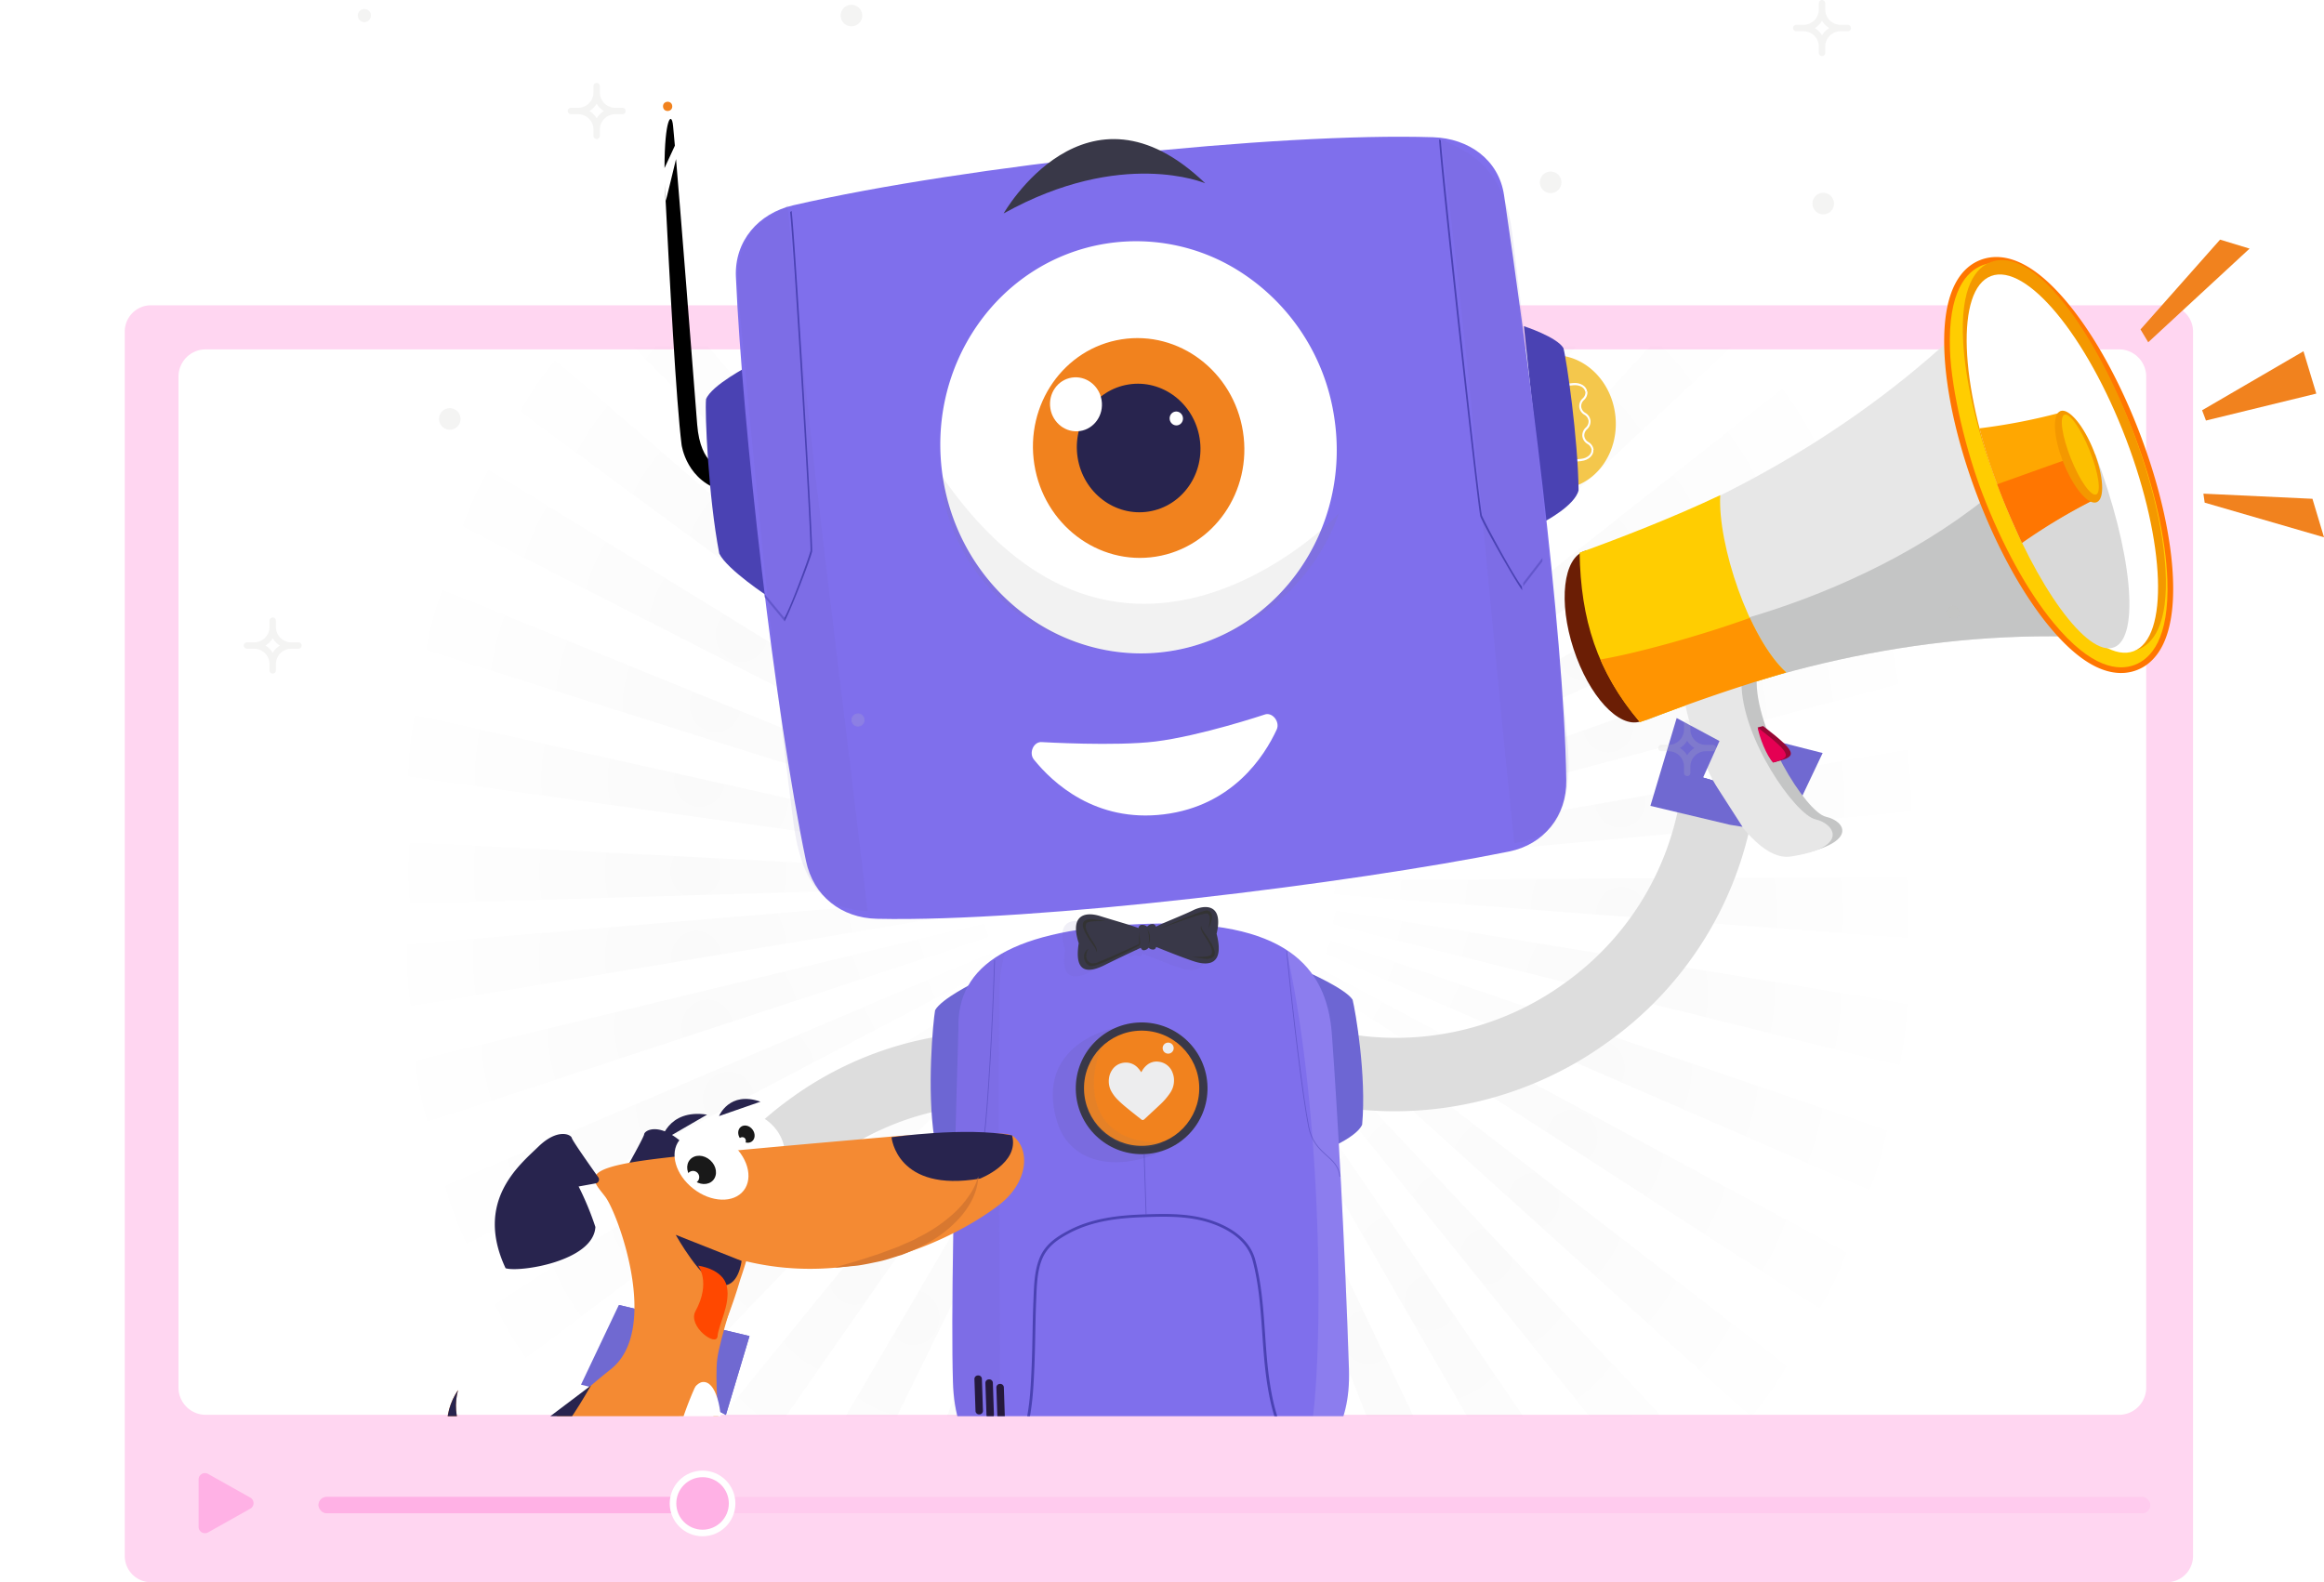 <svg xmlns="http://www.w3.org/2000/svg" xmlns:xlink="http://www.w3.org/1999/xlink" width="707.889" height="482" viewBox="0 0 707.889 482"><defs><style>.a,.g{fill:#ffb1e5;}.b,.bl,.bq{fill:none;}.bn,.c,.cp{fill:#fff;}.d{fill:#ffd6f1;}.e{clip-path:url(#a);}.f{fill:#ffcbee;}.h{opacity:0.24;clip-path:url(#b);}.i{opacity:0.08;}.j{fill:url(#c);}.k{fill:url(#d);}.l{fill:url(#e);}.m{fill:url(#f);}.n{fill:url(#g);}.o{fill:url(#h);}.p{fill:url(#i);}.q{fill:url(#j);}.r{fill:url(#k);}.s{fill:url(#l);}.t{fill:url(#m);}.u{fill:url(#n);}.v{fill:url(#o);}.w{fill:url(#p);}.x{fill:url(#q);}.y{fill:url(#r);}.z{fill:url(#s);}.aa{fill:url(#t);}.ab{fill:url(#u);}.ac{fill:url(#v);}.ad{fill:url(#w);}.ae{fill:url(#x);}.af{fill:url(#y);}.ag{fill:url(#z);}.ah{fill:url(#aa);}.ai{fill:url(#ab);}.aj{fill:url(#ac);}.ak{fill:url(#ad);}.al{fill:url(#ae);}.am{fill:url(#af);}.an{fill:url(#ag);}.ao{fill:url(#ah);}.ap{fill:url(#ai);}.aq{fill:url(#aj);}.ar{fill:url(#ak);}.as{fill:url(#al);}.at{fill:url(#am);}.au{fill:url(#an);}.av{fill:url(#ao);}.aw{fill:url(#ap);}.ax{clip-path:url(#aq);}.ay{fill:#f4c74c;}.az,.br{fill:#4a42b3;}.ba{fill:#ddd;}.bb{fill:#7069d1;}.bc{fill:#f1821e;}.bd{fill:#9c9c9b;}.be{fill:#6d66d3;}.bf{fill:#7f6fec;}.bg,.bm{fill:#675ead;}.bg,.bk,.bn{opacity:0.1;}.bg,.bk,.bm{mix-blend-mode:multiply;isolation:isolate;}.bh{fill:#393848;}.bi{fill:#25193d;}.bj{fill:#28244e;}.bk{fill:gray;}.bl{stroke:#fff;}.bl,.bq{stroke-miterlimit:10;}.bm{opacity:0.2;}.bo{fill:#ededee;}.bp{fill:#333;}.bq{stroke:#4a42b3;stroke-width:0.25px;}.bq,.br{opacity:0.5;}.bs{fill:#e27e33;}.bt{fill:#191919;}.bu{fill:#f48a33;}.bv{fill:#db772c;}.bw{clip-path:url(#ar);}.bx{fill:#ff4800;}.by{fill:#d87830;}.bz{clip-path:url(#as);}.ca{fill:#6b1e05;}.cb{fill:#e7e7e7;}.cc{fill:#c4c5c5;}.cd{fill:#ffcd01;}.ce{fill:#ff7601;}.cf{fill:#f49800;}.cg{fill:#d9d9d9;}.ch{fill:#ffa701;}.ci{fill:#fcc000;}.cj{fill:#970735;}.ck{fill:#e50053;}.cl{fill:#ff9401;}.cm{opacity:0.186;}.cn{fill:#c3c2be;}.co,.cp{stroke:none;}</style><clipPath id="a"><rect class="a" width="29.002" height="29.002"/></clipPath><clipPath id="b"><rect class="b" width="706" height="325.843"/></clipPath><radialGradient id="c" cx="0.5" cy="0.5" r="4.596" gradientTransform="translate(0.461) scale(0.077 1)" gradientUnits="objectBoundingBox"><stop offset="0"/><stop offset="1" stop-opacity="0"/></radialGradient><radialGradient id="d" r="1.74" gradientTransform="translate(0.396) scale(0.208 1)" xlink:href="#c"/><radialGradient id="e" r="1.012" gradientTransform="translate(0.314) scale(0.373 1)" xlink:href="#c"/><radialGradient id="f" r="0.729" gradientTransform="translate(0.223) scale(0.555 1)" xlink:href="#c"/><radialGradient id="g" r="0.581" gradientTransform="translate(0.117) scale(0.767 1)" xlink:href="#c"/><radialGradient id="h" r="0.493" gradientTransform="translate(-0.015) scale(1.031 1)" xlink:href="#c"/><radialGradient id="i" r="0.436" gradientTransform="translate(-0.195) scale(1.39 1)" xlink:href="#c"/><radialGradient id="j" r="0.398" gradientTransform="translate(-0.47) scale(1.941 1)" xlink:href="#c"/><radialGradient id="k" r="0.373" gradientTransform="translate(-0.979) scale(2.958 1)" xlink:href="#c"/><radialGradient id="l" r="0.359" gradientTransform="translate(-2.357) scale(5.715 1)" xlink:href="#c"/><radialGradient id="m" r="0.355" gradientTransform="translate(-5.982) scale(12.965 1)" xlink:href="#c"/><radialGradient id="n" r="0.362" gradientTransform="translate(-1.784) scale(4.567 1)" xlink:href="#c"/><radialGradient id="o" r="0.379" gradientTransform="translate(-0.798) scale(2.597 1)" xlink:href="#c"/><radialGradient id="p" r="0.407" gradientTransform="translate(-0.379) scale(1.759 1)" xlink:href="#c"/><radialGradient id="q" r="0.449" gradientTransform="translate(-0.138) scale(1.277 1)" xlink:href="#c"/><radialGradient id="r" r="0.513" gradientTransform="translate(0.025) scale(0.95 1)" xlink:href="#c"/><radialGradient id="s" r="0.614" gradientTransform="translate(0.148) scale(0.704 1)" xlink:href="#c"/><radialGradient id="t" r="0.788" gradientTransform="translate(0.249) scale(0.502 1)" xlink:href="#c"/><radialGradient id="u" r="1.14" gradientTransform="translate(0.337) scale(0.326 1)" xlink:href="#c"/><radialGradient id="v" r="2.188" gradientTransform="translate(0.418) scale(0.164 1)" xlink:href="#c"/><radialGradient id="w" r="4.599" xlink:href="#c"/><radialGradient id="x" r="1.575" gradientTransform="translate(0.385) scale(0.23 1)" xlink:href="#c"/><radialGradient id="y" r="0.957" gradientTransform="translate(0.301) scale(0.397 1)" xlink:href="#c"/><radialGradient id="z" r="0.702" gradientTransform="translate(0.209) scale(0.582 1)" xlink:href="#c"/><radialGradient id="aa" r="0.566" gradientTransform="translate(0.1) scale(0.8 1)" xlink:href="#c"/><radialGradient id="ab" r="0.483" gradientTransform="translate(-0.037) scale(1.075 1)" xlink:href="#c"/><radialGradient id="ac" r="0.429" gradientTransform="translate(-0.227) scale(1.453 1)" xlink:href="#c"/><radialGradient id="ad" r="0.394" gradientTransform="translate(-0.523) scale(2.045 1)" xlink:href="#c"/><radialGradient id="ae" r="0.371" gradientTransform="translate(-1.091) scale(3.182 1)" xlink:href="#c"/><radialGradient id="af" r="0.358" gradientTransform="translate(-2.779) scale(6.557 1)" xlink:href="#c"/><radialGradient id="ag" r="0.355" gradientTransform="translate(-5.56) scale(12.12 1)" xlink:href="#c"/><radialGradient id="ah" r="0.364" gradientTransform="translate(-1.568) scale(4.135 1)" xlink:href="#c"/><radialGradient id="ai" r="0.382" gradientTransform="translate(-0.72) scale(2.44 1)" xlink:href="#c"/><radialGradient id="aj" r="0.412" gradientTransform="translate(-0.338) scale(1.676 1)" xlink:href="#c"/><radialGradient id="ak" r="0.457" gradientTransform="translate(-0.112) scale(1.224 1)" xlink:href="#c"/><radialGradient id="al" r="0.525" gradientTransform="translate(0.044) scale(0.911 1)" xlink:href="#c"/><radialGradient id="am" r="0.633" gradientTransform="translate(0.164) scale(0.673 1)" xlink:href="#c"/><radialGradient id="an" r="0.823" gradientTransform="translate(0.262) scale(0.476 1)" xlink:href="#c"/><radialGradient id="ao" r="1.221" gradientTransform="translate(0.349) scale(0.303 1)" xlink:href="#c"/><radialGradient id="ap" r="2.302" gradientTransform="translate(0.422) scale(0.155 1)" xlink:href="#c"/><clipPath id="aq"><path class="c" d="M8.7,6.738,197.632-77.434H413.074L619.6,6.738a8.7,8.7,0,0,1,8.7,8.7V338.277a8.7,8.7,0,0,1-8.7,8.7H8.7a8.7,8.7,0,0,1-8.7-8.7V15.434A8.7,8.7,0,0,1,8.7,6.738Z" transform="translate(0 77.434)"/></clipPath><clipPath id="ar"><path d="M8.363,2.685a31.175,31.175,0,0,1,2.271,6.842,31.2,31.2,0,0,1,.71,6.87,22.788,22.788,0,0,1-1.079,6.671,19.555,19.555,0,0,1-3.009,5.706,17.991,17.991,0,0,0,.908-6.047,19.316,19.316,0,0,0-1.022-5.735A26.084,26.084,0,0,0,4.7,11.826,23.091,23.091,0,0,0,1.379,7.54,4.358,4.358,0,0,1,7.341,1.18a4.491,4.491,0,0,1,.937,1.278Z"/></clipPath><clipPath id="as"><rect class="b" width="197.108" height="205.635"/></clipPath></defs><g transform="translate(-1070 -8065)"><g transform="translate(1107.779 8157.609)"><path class="d" d="M8,0H622a8,8,0,0,1,8,8V381a8,8,0,0,1-8,8H8a8,8,0,0,1-8-8V8A8,8,0,0,1,8,0Z" transform="translate(0.221 0.39)"/><path class="c" d="M8.3,0H591.063a8.3,8.3,0,0,1,8.3,8.3V316.271a8.3,8.3,0,0,1-8.3,8.3H8.3a8.3,8.3,0,0,1-8.3-8.3V8.3A8.3,8.3,0,0,1,8.3,0Z" transform="translate(16.591 13.819)"/><g transform="translate(14.58 350.8)"><g class="e"><path class="a" d="M824.037,699.547l-12.866-7.223a1.934,1.934,0,0,0-2.88,1.686v14.446a1.933,1.933,0,0,0,2.88,1.686l12.866-7.223A1.933,1.933,0,0,0,824.037,699.547Z" transform="translate(-800.153 -686.732)"/></g></g><rect class="f" width="558" height="5" rx="2.5" transform="translate(59.221 363.39)"/><rect class="a" width="116" height="5" rx="2.5" transform="translate(59.221 363.39)"/><g class="g" transform="translate(166.221 355.39)"><path class="co" d="M 10 19 C 5.037 19 1 14.963 1 10 C 1 5.037 5.037 1 10 1 C 14.963 1 19 5.037 19 10 C 19 14.963 14.963 19 10 19 Z"/><path class="cp" d="M 10 2 C 5.589 2 2 5.589 2 10 C 2 14.411 5.589 18 10 18 C 14.411 18 18 14.411 18 10 C 18 5.589 14.411 2 10 2 M 10 0 C 15.523 0 20 4.477 20 10 C 20 15.523 15.523 20 10 20 C 4.477 20 0 15.523 0 10 C 0 4.477 4.477 0 10 0 Z"/></g></g><g transform="translate(1161 8134.597)"><g class="h" transform="translate(-91 35.967)"><g class="i" transform="translate(71 -137.339)"><path class="j" d="M-20,198.336v-23.16l281.946,14.7Z" transform="translate(20 110.367)"/><path class="k" d="M-17.731,153.8l3.427-22.871,276.251,61.8Z" transform="translate(20 107.508)"/><path class="l" d="M-8.478,110.145l6.769-22.01L261.946,195.5Z" transform="translate(20 104.743)"/><path class="m" d="M7.529,68.458l9.941-20.6L261.946,198.1Z" transform="translate(20 102.14)"/><path class="n" d="M29.891,29.781,42.756,11.1l219.19,189.371Z" transform="translate(20 99.765)"/><path class="o" d="M58.048-4.921,73.516-21.205l188.43,223.768Z" transform="translate(20 97.677)"/><path class="p" d="M91.3-34.779l17.685-13.487L261.946,204.312Z" transform="translate(20 95.929)"/><path class="q" d="M128.809-59.049,148.269-69.4,261.946,205.678Z" transform="translate(20 94.563)"/><path class="r" d="M169.645-77.124l20.749-6.959,71.552,290.71Z" transform="translate(20 93.614)"/><path class="s" d="M212.787-88.554l21.52-3.392,27.64,299.08Z" transform="translate(20 93.106)"/><path class="t" d="M257.156-93.036l21.753.259L261.946,207.2Z" transform="translate(20 93.036)"/><path class="u" d="M301.646-90.269l21.443,3.9-61.142,293.39Z" transform="translate(20 93.215)"/><path class="v" d="M345.143-80.527l20.6,7.452L261.946,206.4Z" transform="translate(20 93.844)"/><path class="w" d="M386.563-64.055,405.8-53.241,261.946,205.332Z" transform="translate(20 94.909)"/><path class="x" d="M424.87-41.263l17.4,13.905L261.946,203.859Z" transform="translate(20 96.381)"/><path class="y" d="M459.109-12.721,474.231,3.929,261.946,202.015Z" transform="translate(20 98.226)"/><path class="z" d="M488.423,20.859l12.469,18.978L261.946,199.845Z" transform="translate(20 100.396)"/><path class="aa" d="M512.081,58.638l9.505,20.832L261.946,197.4Z" transform="translate(20 102.837)"/><path class="ab" d="M529.492,99.672l6.3,22.166-273.85,72.914Z" transform="translate(20 105.488)"/><path class="ac" d="M540.221,142.937l2.945,22.947-281.22,26.074Z" transform="translate(20 108.284)"/><path class="ad" d="M544,187.351l-.487,23.154L261.946,189.087Z" transform="translate(20 111.154)"/><path class="ae" d="M540.735,234.574l-3.908,22.783L261.946,188.982Z" transform="translate(20 111.259)"/><path class="af" d="M530.507,280.763l-7.23,21.843L261.946,188.982Z" transform="translate(20 111.259)"/><path class="ag" d="M513.571,324.66,503.2,345.018,261.946,188.982Z" transform="translate(20 111.259)"/><path class="ah" d="M490.352,365.168,477.1,383.532,261.946,188.982Z" transform="translate(20 111.259)"/><path class="ai" d="M461.428,401.276,445.62,417.188,261.946,188.982Z" transform="translate(20 111.259)"/><path class="aj" d="M427.521,432.083l-17.964,13.062L261.946,188.982Z" transform="translate(20 111.259)"/><path class="ak" d="M389.48,456.817,369.807,466.7,261.946,188.982Z" transform="translate(20 111.259)"/><path class="al" d="M348.254,474.863l-20.89,6.463L261.946,188.982Z" transform="translate(20 111.259)"/><path class="am" d="M304.871,485.768l-21.586,2.878-21.34-299.665Z" transform="translate(20 111.259)"/><path class="an" d="M260.417,489.261l-21.742-.778,23.271-299.5Z" transform="translate(20 111.259)"/><path class="ao" d="M216,485.255l-21.355-4.415,67.3-291.859Z" transform="translate(20 111.259)"/><path class="ap" d="M172.733,473.85,152.3,465.908,261.946,188.982Z" transform="translate(20 111.259)"/><path class="aq" d="M131.693,455.329l-19-11.27L261.946,188.982Z" transform="translate(20 111.259)"/><path class="ar" d="M93.905,430.157l-17.1-14.317L261.946,188.982Z" transform="translate(20 111.259)"/><path class="as" d="M60.315,398.961,45.547,381.956l216.4-192.974Z" transform="translate(20 111.259)"/><path class="at" d="M31.76,362.522l-12.067-19.27,242.253-154.27Z" transform="translate(20 111.259)"/><path class="au" d="M8.954,321.748-.11,300.694,261.946,188.982Z" transform="translate(20 111.259)"/><path class="av" d="M-7.533,277.658l-5.836-22.311,275.315-66.365Z" transform="translate(20 111.259)"/><path class="aw" d="M-16.7,235.548l-2.767-22.972,281.413-23.594Z" transform="translate(20 111.259)"/></g></g></g><g class="ax" transform="translate(1109.954 8072)"><g transform="translate(-45.538 -94.545)"><g transform="matrix(0.883, -0.469, 0.469, 0.883, 0, 228.827)"><path class="ay" d="M1.35,1.18A1.293,1.293,0,0,1,2.645,0c9.526.639,17.087,9.5,17.113,20.347.026,10.869-7.52,19.771-17.065,20.43a1.263,1.263,0,0,1-1.293-1.1C-.582,27.836-.332,14.87,1.35,1.18Z" transform="matrix(0.927, 0.375, -0.375, 0.927, 435.723, 194.303)"/><path class="c" d="M3.008,17.889l-.6,0a2.522,2.522,0,0,0-1.089-1.978,3.2,3.2,0,0,1-1.3-2.491,3.191,3.191,0,0,1,1.291-2.5A2.526,2.526,0,0,0,2.391,8.941,2.523,2.523,0,0,0,1.3,6.963,3.189,3.189,0,0,1,0,4.475,3.187,3.187,0,0,1,1.291,1.982,2.521,2.521,0,0,0,2.369,0l.6,0A3.18,3.18,0,0,1,1.676,2.493,2.524,2.524,0,0,0,.6,4.475,2.529,2.529,0,0,0,1.684,6.453a3.19,3.19,0,0,1,1.3,2.489A3.186,3.186,0,0,1,1.7,11.436,2.527,2.527,0,0,0,.617,13.42,2.524,2.524,0,0,0,1.706,15.4,3.189,3.189,0,0,1,3.008,17.889Z" transform="matrix(0.927, 0.375, -0.375, 0.927, 439.624, 208.89)"/><path class="c" d="M8.08,3.027h-.6c0-1.306-1.536-2.364-3.421-2.36L0,.676,0,.009,4.062,0C6.274-.006,8.076,1.352,8.08,3.027Z" transform="matrix(0.927, 0.375, -0.375, 0.927, 435.929, 204.174)"/><path class="c" d="M4.064,3.045,0,3.056l0-.667,4.064-.011c1.882,0,3.412-1.071,3.41-2.378h.593C8.072,1.673,6.277,3.04,4.064,3.045Z" transform="matrix(0.927, 0.375, -0.375, 0.927, 428.171, 223.519)"/><path class="az" d="M0,0S9.63,4.264,11.293,7.878c.609,3.616,1.563,28.021.1,43.6C9.747,56.028.148,59.821.148,59.821Z" transform="matrix(0.927, 0.375, -0.375, 0.927, 434.603, 183.367)"/><g transform="matrix(-0.891, 0.454, -0.454, -0.891, 249.318, 345.433)"><path class="ba" d="M45.427,161.32l8.939-16.73A106.156,106.156,0,0,0,62.39,63.2,106.156,106.156,0,0,0,10.483,0L0,19.617A84.061,84.061,0,0,1,41.107,69.66a84.06,84.06,0,0,1-6.359,64.448l-8.939,16.73Z" transform="matrix(-0.588, 0.809, -0.809, -0.588, 169.917, 94.822)"/><path class="bb" d="M0,38.743,20.4,53.36,42.3,18.795,23.081,0,15.043,12.264,28.5,22.8,18.007,37.3l-8.239-7.6Z" transform="matrix(-0.588, 0.809, -0.809, -0.588, 203.867, 91.744)"/><path class="bb" d="M0,19.948,20.4,34.565,32.373,15.674,42.3,0,23.833,10.453,18.007,18.51l-8.239-7.6Z" transform="matrix(-0.588, 0.809, -0.809, -0.588, 188.66, 80.697)"/></g><g transform="translate(253.84 277.196)"><path class="ba" d="M154.615,78.756l-8.608-17.232A110.7,110.7,0,0,0,83.166,6.32,109.275,109.275,0,0,0,0,10.388L10.093,30.6a86.531,86.531,0,0,1,65.856-3.226,87.656,87.656,0,0,1,49.758,43.717l8.608,17.232Z" transform="matrix(-0.891, 0.454, -0.454, -0.891, 177.859, 78.691)"/><path class="bb" d="M17.777,45.949,41.6,38.034,26.5,0,0,4.5,5.2,18.216l16.432-4.69L27.2,30.536l-10.99,2.2Z" transform="matrix(-0.891, 0.454, -0.454, -0.891, 202.188, 67.737)"/><path class="bb" d="M1.57,45.95l23.819-7.916L17.141,17.247,10.3,0,7.9,21.087l3.093,9.449L0,32.735Z" transform="matrix(-0.891, 0.454, -0.454, -0.891, 187.745, 75.095)"/></g><path d="M3.49,2.212C3.367-2.586,1.035-.1,0,14.811c1.211-2.195,2.434-4.375,3.619-6.585C3.573,5.581,3.529,3.521,3.49,2.212Z" transform="translate(232.016 4.479) rotate(24)"/><ellipse class="bc" cx="1.407" cy="1.407" rx="1.407" ry="1.407" transform="translate(234.934 0) rotate(24)"/><path d="M.738,7.233C.186,36.7-.384,73.98.344,86.953c0,0,.641,11.582,12.379,15.135l-.487-7.3s-6.6-.726-6.722-13.67C5.271,54.287,5,20.37,4.689,0,3.359,4.264,2,8.482.64,12.692c-.5,29.355-.369,62.046-.3,74.26" transform="translate(226.087 15.331) rotate(24)"/><path class="az" d="M14.395,0S2.639,5.077.673,9.23C0,13.364-.7,38.714,1.435,56.435c2.119,5.144,14.1,14.2,14.1,14.2Z" transform="translate(207.263 77.431) rotate(24)"/><rect class="bd" width="6.673" height="22.242" transform="translate(196.994 298.545) rotate(26)"/><path class="be" d="M14,0S3.728,4.814,1.746,8.3C1.06,11.771-1.225,32.511.853,47.376c2.1,4.314,13.994,8.065,13.994,8.065Z" transform="translate(180.642 275.101) rotate(27)"/><path class="be" d="M0,0S11.814,5.392,13.9,8.819C14.7,12.266,17.78,32,16.161,46.926,14.194,51.3,2.319,55.418,2.319,55.418Z" transform="translate(283.878 325.96) rotate(27)"/><path class="bf" d="M21.895,222.224c48.28,7.011,144.7,6.9,193.589,3.13,10.81-.832,18.782-8.613,19.947-19.493,4.957-46.279,4.06-133.275,2.9-179.156-.278-10.941-8.593-18.46-19.308-20.129C172.473-.675,76.76-2.222,23.036,3.4,12.254,4.535,3.945,11.989,3.089,22.9c-3.56,45.323-4.447,132.532-.5,179.2C3.508,213,11.163,220.666,21.895,222.224Z" transform="matrix(0.934, 0.358, -0.358, 0.934, 234.962, 34.991)"/><path class="bg" d="M19.816,187.217c-.934,29.37-14.7,28.142-19.816,28.539C1.19,144.07,4.53,71.717,4.054,0,8.131,3.661,22,7.695,22.025,31.385,22.068,78.787,21.317,136.052,19.816,187.217Z" transform="matrix(0.934, 0.358, -0.358, 0.934, 435.383, 119.611)"/><path class="c" d="M.009,61.869C-.454,90.5,17.545,114.962,42.565,122.935A58.049,58.049,0,0,0,59.3,125.676c33.313.539,60.768-27.158,61.329-61.855a63.766,63.766,0,0,0-21.34-49l0,0A58.611,58.611,0,0,0,61.338.008C28.029-.531.569,27.163.009,61.869Z" transform="translate(275.668 82.48) rotate(18)"/><ellipse class="bc" cx="33.515" cy="32.171" rx="33.515" ry="32.171" transform="translate(272.217 182.31) rotate(-71)"/><ellipse class="bf" cx="8.278" cy="8.278" rx="8.278" ry="8.278" transform="translate(118.406 438.397) rotate(27)"/><path class="bh" d="M14.472.013A13.873,13.873,0,1,0,27.736,14.47,13.888,13.888,0,0,0,14.472.013ZM13.659,18.9A5.033,5.033,0,1,1,18.9,14.092,5.029,5.029,0,0,1,13.659,18.9Z" transform="translate(116.821 430.667) rotate(27)"/><ellipse class="bf" cx="8.278" cy="8.278" rx="8.278" ry="8.278" transform="translate(188.325 478.965) rotate(27)"/><path class="bh" d="M27.733,14.472A13.873,13.873,0,1,0,13.276,27.736,13.893,13.893,0,0,0,27.733,14.472ZM8.849,13.659a5.032,5.032,0,1,1,4.8,5.238A5.025,5.025,0,0,1,8.849,13.659Z" transform="translate(185.882 471.44) rotate(27)"/><path class="c" d="M3.673.086s21.9,4.4,34.178,4.6c13.876.226,34.006-3.495,34.006-3.495C74.343.57,76.36,4.01,74.945,6.21c-4.868,7.568-16.559,21.155-37.607,20.814S5.047,12.726.424,5C-.917,2.761,1.128-.577,3.673.086Z" transform="translate(242.146 225.12) rotate(20)"/><path class="bf" d="M3.535,31.095C1.383,75.474-.258,119.558.034,138.527s7.867,33.61,47.7,34.58,73.567.989,72.991-36.436S118.588,58.385,117.256,34.6C116.082,13.652,103.325-.618,61.691.021S3.235,11.572,3.535,31.095Z" transform="translate(192.985 262.378) rotate(27)"/><path class="bh" d="M62.1,18S38.7,3.278,0,17.494C0,17.494,31.694-22.2,62.1,18Z" transform="translate(316.438 62.146) rotate(19)"/><path class="bg" d="M162.261,32.84C181.654,17.934,177.82,7.68,174.072,0,115.508,43.444,59.763,86.8,0,128.678c5.9,1.714,12.4,12.731,32.047-1.232C71.357,99.508,120.92,64.467,162.261,32.84Z" transform="matrix(-0.848, 0.53, -0.53, -0.848, 322.022, 154.704)"/><path class="bg" d="M18.177,0C7.891,5.262,3.371,13.11,3.527,23.309.721,67.547.715,111.783.026,130.741c-.393,10.786,3.679,22.4,13.764,27.251,1.261-42.449.909-97.093,2.3-139.621C16.006,12.812,16.269,5.916,18.177,0Z" transform="translate(189.458 269.321) rotate(27)"/><path class="bi" d="M2.439,10.832a1.082,1.082,0,0,1-1.121,1.041h0a1.083,1.083,0,0,1-1.152-1L0,1.037A1.082,1.082,0,0,1,1.12,0h0A1.088,1.088,0,0,1,2.276,1Z" transform="translate(136.782 387.197) rotate(27)"/><path class="bi" d="M2.439,10.83a1.082,1.082,0,0,1-1.121,1.041h0a1.079,1.079,0,0,1-1.152-1L0,1.037A1.08,1.08,0,0,1,1.119,0h0A1.086,1.086,0,0,1,2.276,1Z" transform="translate(139.171 389.824) rotate(27)"/><path class="bi" d="M2.439,10.832a1.084,1.084,0,0,1-1.119,1.041h0a1.085,1.085,0,0,1-1.154-1L0,1.037A1.08,1.08,0,0,1,1.12,0h0A1.085,1.085,0,0,1,2.276,1Z" transform="translate(141.477 392.617) rotate(27)"/><ellipse class="bj" cx="19.602" cy="18.816" rx="19.602" ry="18.816" transform="translate(289.374 173.503) rotate(-71)"/><ellipse class="c" cx="8.237" cy="7.906" rx="8.237" ry="7.906" transform="translate(292.772 145.597) rotate(-71)"/><ellipse class="c" cx="2.12" cy="2.035" rx="2.12" ry="2.035" transform="translate(325.288 159.871) rotate(-71)"/><path class="bk" d="M0,108.116a58.051,58.051,0,0,0,16.739,2.741C50.052,111.4,77.507,83.7,78.068,49A63.766,63.766,0,0,0,56.728,0C60.455,8.148,91.71,88.067,0,108.116Z" transform="translate(364.004 150.915) rotate(96)"/><path class="bl" d="M0,0" transform="translate(190.013 124.636) rotate(27)"/><path class="bm" d="M18.847,0S-5.427,4.318,1.121,27.992c3.8,13.727,19.643,16.5,35.371,8.126l3.99-19.347Z" transform="translate(207.061 305.075) rotate(27)"/><path class="az" d="M1.614,0a3.911,3.911,0,0,0,.493.391C1.5,10.5.153,109.812.586,115.346c1,3.428,7.652,20.173,9.456,22.965-.026.378-.037.76-.035,1.14-1.454-2.228-8.833-19.957-9.912-23.788l-.02-.115c-.208-2.25.048-31.878.4-58.613C.584,48.164,1.151,6.218,1.614,0Z" transform="matrix(0.934, 0.358, -0.358, 0.934, 437.005, 120.357)"/><path class="bn" d="M16.917,128.02C16.343,90.6,14.783,49.734,13.451,25.945,12.844,15.142,9.143,6.122,0,0,10.493,50.293,9.439,127.761,4.56,148.871a36.4,36.4,0,0,1-1.984,8.635C11.743,152.211,17.152,143.194,16.917,128.02Z" transform="translate(281.549 317.213) rotate(27)"/><path class="az" d="M100.036,74.646a6.4,6.4,0,0,1,.928-.885l-.009-.054A8.652,8.652,0,0,1,94.22,72.14c-5.8-4.334-7.442-16.359-7.98-20.31-.661-4.855-.924-9.949-1.18-14.879-.391-7.509-.793-15.272-2.6-22.509C80.791,7.755,74.6,4.191,69.7,2.381,62.787-.173,55.426-.06,48.932.04,41.589.153,33.069.79,25.556,4.654c-3.343,1.721-7.059,3.927-8.876,8.37-1.482,3.623-1.713,7.706-1.939,11.655l-.065,1.143c-.2,3.347-.324,6.755-.441,10.052-.128,3.549-.261,7.22-.491,10.819l-.039.637c-.578,9.158-1.654,26.206-11.521,27.9A9.82,9.82,0,0,1,0,75.344a6.363,6.363,0,0,1,1.006.837,9.555,9.555,0,0,0,1.319-.128C12.842,74.244,13.944,56.77,14.537,47.382l.039-.637c.23-3.61.363-7.287.491-10.84.12-3.291.241-6.694.441-10.034l.067-1.143c.22-3.881.448-7.894,1.876-11.388C19.16,9.159,22.729,7.047,25.936,5.4,33.3,1.609,41.7.985,48.943.873c6.422-.1,13.7-.209,20.464,2.288C74.121,4.9,80.069,8.312,81.649,14.645,83.438,21.8,83.838,29.528,84.225,37c.257,4.947.522,10.058,1.189,14.948.954,7.007,2.853,16.793,8.308,20.866A9.264,9.264,0,0,0,100.036,74.646Z" transform="translate(161.979 345.894) rotate(27)"/><ellipse class="bh" cx="20.069" cy="20.069" rx="20.069" ry="20.069" transform="translate(214.069 306.829) rotate(27)"/><ellipse class="bc" cx="17.553" cy="17.553" rx="17.553" ry="17.553" transform="translate(215.176 310.195) rotate(27)"/><path class="bo" d="M19.871,5.623a6.681,6.681,0,0,1-1.161,3.886,20,20,0,0,1-3.295,3.7c-1.076,1.006-2.189,1.969-3.28,2.958q-.763.694-1.539,1.373a.626.626,0,0,1-.906,0c-1.126-.926-2.26-1.843-3.38-2.78-1.178-.987-2.356-1.975-3.434-3.077A11.533,11.533,0,0,1,.627,8.642,6.378,6.378,0,0,1,.055,5.026,5.806,5.806,0,0,1,.97,2.476,4.929,4.929,0,0,1,4.46.209,4.935,4.935,0,0,1,9.018,1.92a6.538,6.538,0,0,1,.817,1.115c.082.139.126.128.2-.006A6.422,6.422,0,0,1,11.745.981,4.572,4.572,0,0,1,15.36.064a5.092,5.092,0,0,1,4.151,3.528,5.248,5.248,0,0,1,.254.943A4.746,4.746,0,0,1,19.871,5.623Z" transform="translate(217.615 322.103) rotate(27)"/><path class="bk" d="M24.115,30.779c-1.669.467-4.016,1.4-5.842,1.4C7.828,32.161-.02,24.389,0,14.229A18.177,18.177,0,0,1,6.963,0C3.871,1.015-5.655,30.731,24.115,30.779Z" transform="translate(213.606 313.284) rotate(27)"/><path class="bg" d="M42.807,8.2c2.33-8.958-3.219-9.078-7.02-7.289-3.358,1.58-9.982,3.971-11.4,4.838A1.113,1.113,0,0,0,23.2,4.909a2.308,2.308,0,0,0-1.512.756A2.3,2.3,0,0,0,20.1,5.089c-.552-.011-.917.363-1.082.967-1.506-.7-8.085-2.671-11.6-3.853C3.437.864-2.034,1.175.768,10.368c-1.784,9.967,3.595,8.815,7.978,6.692,2.732-1.323,6.759-3.136,9.4-4.314l0,.028c.219-.106.417-.2.6-.3l.9-.4c.215.526.563.828,1.026.761a1.966,1.966,0,0,0,1.306-.7h0c.024,0,.05,0,.074,0h.009a1.972,1.972,0,0,0,1.374.546c.437.013.732-.291.9-.776,2.347,1,7.852,3.332,11.395,4.566C40.335,18.072,45.088,17.6,42.807,8.2Z" transform="translate(226.061 276.044) rotate(27)"/><path class="bh" d="M42.807,8.2C45.136-.761,39.588-.88,35.787.906c-3.358,1.58-9.982,3.971-11.4,4.838A1.112,1.112,0,0,0,23.2,4.909a2.3,2.3,0,0,0-1.512.754A2.312,2.312,0,0,0,20.1,5.088c-.552-.011-.917.363-1.082.967-1.506-.7-8.085-2.671-11.6-3.853C3.437.865-2.033,1.176.768,10.367c-1.784,9.967,3.595,8.815,7.978,6.694,2.732-1.324,6.759-3.138,9.4-4.316l0,.028c.219-.1.417-.2.6-.3l.9-.4c.215.528.563.83,1.026.763a1.967,1.967,0,0,0,1.306-.706l0,0c.024,0,.05,0,.074,0h.009a1.962,1.962,0,0,0,1.374.546c.437.013.732-.289.9-.776,2.347,1,7.852,3.332,11.395,4.566C40.335,18.073,45.088,17.6,42.807,8.2Z" transform="translate(230.669 276.211) rotate(27)"/><path class="bp" d="M2.346,10.128a5.572,5.572,0,0,0,1.426-.293A50.6,50.6,0,0,0,9.755,7.461c1.965-.874,3.91-1.789,5.844-2.727q.541-.264,1.082-.53a.925.925,0,0,0,.513-.924L16.872,0l0,3.16a.746.746,0,0,1-.444.683q-2.644,1.174-5.3,2.315c-2.189.937-4.379,1.876-6.607,2.71a4.5,4.5,0,0,1-2.073.476,2.081,2.081,0,0,1-1.439-1A2.184,2.184,0,0,1,.679,7.194a3.607,3.607,0,0,1,.811-2.4A2.641,2.641,0,0,0,.011,6.979a3.152,3.152,0,0,0,1.315,2.9A1.886,1.886,0,0,0,2.346,10.128Z" transform="translate(229.439 283.724) rotate(27)"/><path class="bp" d="M0,0A4.466,4.466,0,0,1,.263,4.568,8.061,8.061,0,0,0,0,0Z" transform="translate(247.083 291.883) rotate(27)"/><path class="bp" d="M7.14.725C3.9.154,2.294-.27,1.107.206c-1.4.563-2.215,1.925,2.265,8.219.778,1.135.6,1.68.6,1.68s.85-.472-1.039-3.279S.353,1.9,1.244,1.136,7.14.725,7.14.725Z" transform="translate(231.147 279.905) rotate(27)"/><path class="bp" d="M0,9.38c3.245.569,4.847,1,6.033.517,1.4-.563,2.217-1.925-2.262-8.22C2.993.543,3.169,0,3.169,0S2.321.47,4.21,3.277,6.79,8.206,5.9,8.967,0,9.38,0,9.38Z" transform="translate(259.298 297.188) rotate(27)"/><path class="bp" d="M15.352,4.2c.339-1.741.178-2.912-.55-3.264C13.746.426,0,5.392,0,5.392,3,4.021,13.429-.156,14.7,0c1.237.159,2.465,1.254.307,5.6Z" transform="translate(252.75 288.634) rotate(27)"/><line class="bq" x1="0.282" y1="18.353" transform="translate(214.108 351.89) rotate(27)"/><path class="bq" d="M0,0C1.58,19.914,4.192,44.958,5.788,53.77S14.568,62.6,15.024,69.1" transform="translate(281.524 317.544) rotate(27)"/><path class="bq" d="M12.892,0c-.967,19.956-2.808,45.066-4.132,53.925S.254,63.018,0,69.529" transform="translate(190.096 272.493) rotate(27)"/><path d="M0,0" transform="translate(487.414 135.314) rotate(27)"/><path class="br" d="M.057,7.456,6.028,0,6.012,1.022,0,8.557" transform="translate(401.088 245.655) rotate(27)"/><ellipse class="bo" cx="1.684" cy="1.684" rx="1.684" ry="1.684" transform="translate(234.982 324.536) rotate(27)"/><path class="az" d="M0,70.017a3.384,3.384,0,0,1,.542.171C7.4,64.162,77.326,8.572,81.494,5.871c2.97-1.1,18.439-5.1,21.389-5.218.255-.228.521-.446.792-.653-2.362.087-18.916,4.054-22.218,5.313l-.092.047C79.653,6.434,58.716,22.9,39.886,37.857,33.708,42.763,4.175,66.241,0,70.017Z" transform="matrix(-0.891, 0.454, -0.454, -0.891, 285.858, 110.082)"/><path class="br" d="M2.522.693,0,9.907l.817-.614L3.379,0" transform="matrix(-0.891, 0.454, -0.454, -0.891, 196.521, 155.631)"/></g><g transform="matrix(-0.999, 0.052, -0.052, -0.999, 323.884, 562.886)"><path class="bs" d="M3.18,43.355C17.913,38.1,25.891,25.981,33.7,14.256s3.18-16.693.71-13.116C28.73,12.155,13.825,21.353,0,22.432" transform="translate(142.163 2.811)"/><path class="bj" d="M14.535,0S12.037,9.936,0,7.438" transform="translate(95.69 133.462)"/><g transform="translate(0 0)"><ellipse class="c" cx="7.353" cy="10.163" rx="7.353" ry="10.163" transform="matrix(-0.788, 0.616, -0.616, -0.788, 93.288, 134.955)"/><ellipse class="bt" cx="2.328" cy="2.782" rx="2.328" ry="2.782" transform="translate(87.527 135.355) rotate(146)"/><ellipse class="c" cx="1.107" cy="1.107" rx="1.107" ry="1.107" transform="matrix(0.966, -0.259, 0.259, 0.966, 84.071, 131.606)"/><path class="bu" d="M7.977,0s.539,13.769-.539,19.7S0,42.073,0,42.073L18.141,15.728Z" transform="translate(89.018 46.79)"/><path class="bs" d="M15.131,17.9S19.56-1.97,13.882.16c-1.7.625-5.82,8.2-8.914,19.021L0,32.467" transform="translate(97.564 4.132)"/><path class="c" d="M64.853,1.5S21.674-1.171,12.277.617C-1.861,3.286-3.11,38.829,5.066,38.233c6.473-.454,16.693-34.067,16.693-34.067Z" transform="translate(96.273 21.417)"/><path class="bj" d="M31.373,24.824a1.175,1.175,0,0,1,.852,1.789c-2.186,3.435-7.268,11.5-7.41,12.378-.2,1.136-4.2,3.236-10.305-2.1S-5.845,21.275,2.615.438c4.06-1.533,26.828.681,27.963,11.129a91.119,91.119,0,0,1-4.457,12.576Z" transform="translate(90.321 96.942)"/><g transform="translate(168.519 32.295)"><path class="bv" d="M8.363,2.685a31.175,31.175,0,0,1,2.271,6.842,31.2,31.2,0,0,1,.71,6.87,22.788,22.788,0,0,1-1.079,6.671,19.555,19.555,0,0,1-3.009,5.706,17.991,17.991,0,0,0,.908-6.047,19.316,19.316,0,0,0-1.022-5.735A26.084,26.084,0,0,0,4.7,11.826,23.091,23.091,0,0,0,1.379,7.54,4.358,4.358,0,0,1,7.341,1.18a4.491,4.491,0,0,1,.937,1.278Z" transform="translate(0 0)"/></g><g transform="translate(168.519 32.295)"><g class="bw" transform="translate(0 0)"><ellipse class="bj" cx="9.397" cy="9.397" rx="9.397" ry="9.397" transform="translate(2.032 15.29)"/></g></g><path class="bu" d="M99.21,100.814C60.175,81.652,22.049,99.367,8.337,108.82-.747,115.094-2,124.69,2.6,129.175c2.328,2.271,9.141.965,12.491.6,6.274-.312,12.349,1.959,23.307,1.59,26.146-.937,60.014-2.044,75-3.208,22.711-1.76,18.112-5.337,14.535-10.646s-14.762-41.306,1.079-52.52C145.2,53.49,145.8,49.26,162.375,43.355c14.734-5.252,22.711-17.374,30.518-29.1s3.18-16.693.71-13.116c-5.678,11.015-20.582,20.213-34.407,21.292a221.812,221.812,0,0,1-29.326-.114S137.762,1.509,131.6.8c-2.1-.256-5.507.71-14.791,24.3-6.842,17.4-9.056,26.8-16.1,38.382A146.7,146.7,0,0,0,88.224,90.2s-1.817,4.514-2.356,6.388"/><ellipse class="c" cx="8.999" cy="12.434" rx="8.999" ry="12.434" transform="translate(110.437 126.761) rotate(131)"/><path class="bj" d="M1.031,24.824a1.175,1.175,0,0,0-.852,1.789c2.186,3.435,7.268,11.5,7.438,12.378.2,1.136,4.2,3.236,10.305-2.1S38.277,21.275,29.817.438C25.758-1.1,2.99,1.119,1.854,11.566A91.117,91.117,0,0,0,6.311,24.143Z" transform="translate(129.577 96.942)"/><ellipse class="bt" cx="3.946" cy="4.712" rx="3.946" ry="4.712" transform="translate(104.357 124.728) rotate(135)"/><path class="bj" d="M12.832,0S9.312,7.58,0,3.719" transform="translate(79.253 140.275)"/><path class="bj" d="M36.878,14.337S36.254-2.7,10.618.369C10.618.369-1.7,4.372.2,13,14.337,16.409,36.878,14.337,36.878,14.337Z" transform="translate(3.084 116.769)"/><path class="bj" d="M0,0" transform="translate(85.839 95.619)"/><path class="bj" d="M0,7.179S1.306-1.167,6.87.139,19.617,16.15,19.617,16.15Z" transform="translate(87.514 88.695)"/><path class="bx" d="M8.529,22.684s-7.523-1.278-8.4-6.757S3.249,4.515,3.731.966s9.056,3.492,6.331,7.921C4.81,17.432,8.529,22.684,8.529,22.684Z" transform="translate(92.271 72.424)"/><path class="bj" d="M22.626,4.945S21.6-13.281,0,20.247Z" transform="translate(135.292 40.113)"/><path class="c" d="M0,0" transform="translate(94.952 32.68)"/><ellipse class="c" cx="1.902" cy="1.902" rx="1.902" ry="1.902" transform="matrix(0.966, -0.259, 0.259, 0.966, 98.635, 120.765)"/></g><g transform="translate(14.213 92.354)"><path class="by" d="M0,25.493c.341-4.656,3.009-9,6.3-12.321A37.589,37.589,0,0,1,17.97,5.309a67.723,67.723,0,0,1,6.558-2.5c2.271-.539,4.485-1.221,6.785-1.618,2.3-.341,4.571-.738,6.87-.937C40.511.17,42.811,0,45.11,0c-2.243.625-4.485,1.079-6.7,1.618s-4.4,1.192-6.586,1.732L25.38,5.366c-2.072.88-4.258,1.476-6.217,2.527a45.675,45.675,0,0,0-11.327,6.9,29.463,29.463,0,0,0-4.6,4.8A18.679,18.679,0,0,0,0,25.493Z" transform="translate(0 0)"/></g></g></g></g><g transform="translate(1425.403 7983.32)"><g class="bz" transform="translate(116.489 156.68)"><g transform="translate(4.693 3.3)"><path class="ca" d="M122.636,254.447c4.678,14.342,13.785,24.236,20.343,22.1s8.073-15.5,3.4-29.844-13.791-24.236-20.343-22.1S117.954,240.1,122.636,254.447Z" transform="translate(-119.919 -135.054)"/><g transform="translate(4.961 10.29)"><path class="cb" d="M292.221,269.582c.772,2.028-.025,3.509-1.768,3.339-50.618-4.46-99.641,5.363-146.5,24.327-1.452.6-2.916.317-3.279-.635-6.022-15.84-10.792-31.356-16.814-47.194-.36-.954-.7-2.457.775-2.975,47.631-16.964,90.781-42.189,125.662-79.151,1.192-1.286,2.769-.7,3.539,1.321Q273.026,219.1,292.221,269.582Z" transform="translate(-123.544 -166.61)"/></g><path class="cc" d="M289.8,258.461q-11.724-30.837-23.45-61.676c-33.85,43.473-101.2,64.475-136.223,65.936,2.6,7.564,5.217,15.131,8.122,22.771.363.952,1.827,1.233,3.279.635,46.863-18.964,95.886-28.787,146.5-24.327C289.772,261.97,290.568,260.489,289.8,258.461Z" transform="translate(-116.158 -145.199)"/><g transform="translate(4.559 72.544)"><path class="cd" d="M186.169,266.106c-21.329,6.269-34.888,11.665-44.535,15.136-13.116-15.444-18.025-31.33-18.384-51.619,12.055-4.37,28.341-10.649,42.837-17.524C165.3,226.982,174.73,255.676,186.169,266.106Z" transform="translate(-123.25 -212.099)"/></g><path class="ce" d="M259.346,285.767a13.318,13.318,0,0,0,3.688-.823c5.419-2.061,11.741-8.511,11.066-27.52-.454-12.8-4.021-28.566-10.041-44.4s-13.831-29.989-21.992-39.855-15.85-14.582-22.868-14.037a13.221,13.221,0,0,0-3.686.821c-5.421,2.062-11.742,8.51-11.066,27.519.454,12.8,4.018,28.566,10.041,44.4s13.829,29.987,21.994,39.855S252.329,286.309,259.346,285.767Z" transform="translate(-88.785 -159.091)"/><path class="cd" d="M261.96,282.875c4.9-1.863,10.6-7.86,9.96-25.853-.449-12.612-3.976-28.188-9.929-43.849s-13.665-29.644-21.713-39.369c-11.474-13.874-19.719-14.567-24.619-12.7s-10.6,7.855-9.959,25.849c.449,12.615,5,31.017,9.93,43.851,6.009,15.642,13.666,29.644,21.712,39.37C248.819,284.041,257.064,284.735,261.96,282.875Z" transform="translate(-88.323 -158.628)"/><path class="cf" d="M261.911,278.415c4.381-1.667,9.391-7.279,8.367-24.567-.716-12.12-4.289-27.155-10.063-42.335s-13.089-28.791-20.6-38.326c-10.72-13.6-18.193-14.467-22.577-12.8s-9.39,7.279-8.367,24.565c.718,12.12,4.292,27.155,10.063,42.335s13.086,28.791,20.6,38.326C250.055,279.212,257.529,280.082,261.911,278.415Z" transform="translate(-87.261 -158.843)"/><path class="c" d="M219.119,227.981c12,31.556,30.425,53.832,41.156,49.752s9.707-32.972-2.292-64.53-30.423-53.832-41.158-49.752S207.12,196.423,219.119,227.981Z" transform="translate(-86.94 -157.662)"/><path class="cg" d="M245.874,202.966c11.2,29.447,13.748,55.8,5.7,58.861s-23.652-18.33-34.849-47.78Z" transform="translate(-84.241 -142.921)"/><g transform="translate(126.37 45.094)"><g transform="translate(0 2.109)"><path class="ch" d="M212.258,198.565a182.961,182.961,0,0,0,25.2-4.923,1.255,1.255,0,0,1,1.533.571l9.587,24.372a1.166,1.166,0,0,1-.734,1.369,180.048,180.048,0,0,0-22.584,13.235c-2.231-4.444-4.36-9.188-6.329-14.17A170.006,170.006,0,0,1,212.258,198.565Z" transform="translate(-212.258 -193.582)"/></g><g transform="translate(5.384 14.957)"><path class="ce" d="M242.345,202.97q2.406,6.128,4.78,12.155a1.166,1.166,0,0,1-.734,1.369,178.971,178.971,0,0,0-22.649,13.54c-3.542-7.806-5.259-11.78-7.55-17.9C226.389,208.539,234.585,205.454,242.345,202.97Z" transform="translate(-216.192 -202.97)"/></g><ellipse class="cf" cx="4.96" cy="14.942" rx="4.96" ry="14.942" transform="matrix(0.929, -0.37, 0.37, 0.929, 20.031, 3.669)"/><path class="ci" d="M239.1,205.208c2.671,6.711,3.546,12.666,1.95,13.3s-5.053-4.29-7.725-11-3.544-12.666-1.95-13.3S236.428,198.5,239.1,205.208Z" transform="translate(-205.507 -191.264)"/></g><g transform="translate(36.373 127.179)"><path class="cc" d="M149.886,258.761c1.89,15.59,17.424,50.8,31.022,47.93,17.055-3.594,13.7-9.921,7.558-11.338s-21.749-26.61-21.085-42.246C162.693,248.784,149.886,258.761,149.886,258.761Z" transform="translate(-145.248 -252.021)"/><path class="cb" d="M146.5,258.47c1.89,15.59,18.7,50.746,32.441,48.709,17.888-2.651,13.7-9.922,7.56-11.34s-22.638-24.871-22.506-41.831C159.3,249.685,146.5,258.47,146.5,258.47Z" transform="translate(-146.497 -251.73)"/><g transform="translate(22.432 15.695)"><path class="cj" d="M164.553,263.49l-1.665.438s2.911,8.928,4.732,10.675C174.471,272.8,176.077,272.372,164.553,263.49Z" transform="translate(-162.888 -263.49)"/><path class="ck" d="M162.888,263.81c.487,2.888,2.715,8.74,4.732,10.675C172.55,272.911,174.411,272.693,162.888,263.81Z" transform="translate(-162.888 -263.372)"/></g></g><path class="cl" d="M184.464,256.037c-4.067-3.709-7.877-9.732-11.067-16.617-15.792,5.677-35.095,10.911-45.52,12.659a75.746,75.746,0,0,0,12.053,19.094C149.576,267.7,163.135,262.306,184.464,256.037Z" transform="translate(-116.986 -129.486)"/></g><path class="bb" d="M1.746,51.125l26.5-8.807L19.071,19.19l-1.7-3.51L11,31.263l.978,2.863L0,36.422Z" transform="matrix(-0.574, 0.819, -0.819, -0.574, 81.691, 171.651)"/></g></g><g transform="translate(386 3158)"><g transform="translate(1336 4980)"><path class="bc" d="M246.074,180.129l2.345,3.908,30.876-28.531-8.989-2.736Z" transform="translate(-246.074 -152.771)"/><path class="bc" d="M261.667,199.012l30.876-17.978,3.908,12.9-33.611,8.207Z" transform="translate(-242.907 -147.031)"/><path class="bc" d="M261.992,217.093l.391,2.736,36.347,10.552-3.518-11.725Z" transform="translate(-242.841 -139.708)"/></g></g><g class="cm" transform="translate(1160.299 8032.326)"><path class="cn" d="M464.691,49.764a.972.972,0,0,1-.972-.972V46.881a4.7,4.7,0,0,0-4.693-4.691h-2.172a.972.972,0,1,1,0-1.944h2.172a4.7,4.7,0,0,0,4.693-4.69v-1.91a.972.972,0,1,1,1.944,0v1.91a4.7,4.7,0,0,0,4.692,4.69h2.172a.972.972,0,0,1,0,1.944h-2.172a4.7,4.7,0,0,0-4.692,4.691v1.911A.972.972,0,0,1,464.691,49.764Zm-2.21-8.546a6.7,6.7,0,0,1,2.21,2.209,6.684,6.684,0,0,1,2.209-2.209,6.665,6.665,0,0,1-2.209-2.209A6.677,6.677,0,0,1,462.481,41.218Z"/><path class="cn" d="M91.445,75.036a.972.972,0,0,1-.972-.972v-1.91a4.7,4.7,0,0,0-4.692-4.691H83.609a.972.972,0,0,1,0-1.944h2.172a4.7,4.7,0,0,0,4.692-4.691v-1.91a.972.972,0,0,1,1.944,0v1.91a4.7,4.7,0,0,0,4.692,4.691h2.173a.972.972,0,1,1,0,1.944H97.109a4.7,4.7,0,0,0-4.692,4.691v1.91A.972.972,0,0,1,91.445,75.036Zm-2.209-8.545A6.684,6.684,0,0,1,91.445,68.7a6.7,6.7,0,0,1,2.209-2.209,6.693,6.693,0,0,1-2.209-2.209A6.674,6.674,0,0,1,89.236,66.491Z"/><path class="cn" d="M423.618,269.1a.972.972,0,0,1-.972-.972v-1.911a4.7,4.7,0,0,0-4.693-4.691h-2.172a.972.972,0,1,1,0-1.944h2.172a4.7,4.7,0,0,0,4.693-4.69v-1.91a.972.972,0,1,1,1.944,0v1.91a4.7,4.7,0,0,0,4.692,4.69h2.172a.972.972,0,0,1,0,1.944h-2.172a4.7,4.7,0,0,0-4.692,4.691v1.911A.972.972,0,0,1,423.618,269.1Zm-2.21-8.546a6.7,6.7,0,0,1,2.21,2.209,6.683,6.683,0,0,1,2.209-2.209,6.665,6.665,0,0,1-2.209-2.209A6.677,6.677,0,0,1,421.408,260.551Z"/><g transform="translate(-63 -28)"><path class="cn" d="M55.77,265.871a.972.972,0,0,1-.972-.972v-1.91a4.7,4.7,0,0,0-4.692-4.691H47.934a.972.972,0,0,1,0-1.944h2.172a4.7,4.7,0,0,0,4.692-4.691v-1.91a.972.972,0,1,1,1.944,0v1.91a4.7,4.7,0,0,0,4.692,4.691h2.173a.972.972,0,1,1,0,1.944H61.434a4.7,4.7,0,0,0-4.692,4.691v1.91A.972.972,0,0,1,55.77,265.871Zm-2.209-8.545a6.684,6.684,0,0,1,2.209,2.209,6.7,6.7,0,0,1,2.209-2.209,6.693,6.693,0,0,1-2.209-2.209A6.674,6.674,0,0,1,53.561,257.326Z"/></g><path class="cn" d="M49.989,160.3a3.28,3.28,0,1,1-3.28-3.28A3.281,3.281,0,0,1,49.989,160.3Z"/><g transform="translate(-30 -32)"><path class="cn" d="M498.334,126.691a3.28,3.28,0,1,1-3.28-3.28A3.279,3.279,0,0,1,498.334,126.691Z"/></g><path class="cn" d="M172.333,37.409a3.28,3.28,0,1,1-3.28-3.28A3.281,3.281,0,0,1,172.333,37.409Z"/><path class="cn" d="M385.307,88.222a3.28,3.28,0,1,1-3.28-3.28A3.279,3.279,0,0,1,385.307,88.222Z"/><path class="cn" d="M506.445,219.2a1.866,1.866,0,1,1-1.866-1.865A1.866,1.866,0,0,1,506.445,219.2Z"/><path class="cn" d="M504.579,221.191a1.992,1.992,0,1,1,1.992-1.992A1.995,1.995,0,0,1,504.579,221.191Zm0-3.731a1.739,1.739,0,1,0,1.739,1.739A1.741,1.741,0,0,0,504.579,217.46Z"/><circle class="cn" cx="1.865" cy="1.865" r="1.865" transform="translate(169.176 250.141)"/><path class="cn" d="M171.041,254a1.992,1.992,0,1,1,1.992-1.992A1.994,1.994,0,0,1,171.041,254Zm0-3.731a1.739,1.739,0,1,0,1.739,1.739A1.741,1.741,0,0,0,171.041,250.268Z"/><circle class="cn" cx="1.865" cy="1.865" r="1.865" transform="translate(18.827 35.543)"/><path class="cn" d="M20.693,39.4a1.992,1.992,0,1,1,1.991-1.992A1.994,1.994,0,0,1,20.693,39.4Z"/></g></g></svg>